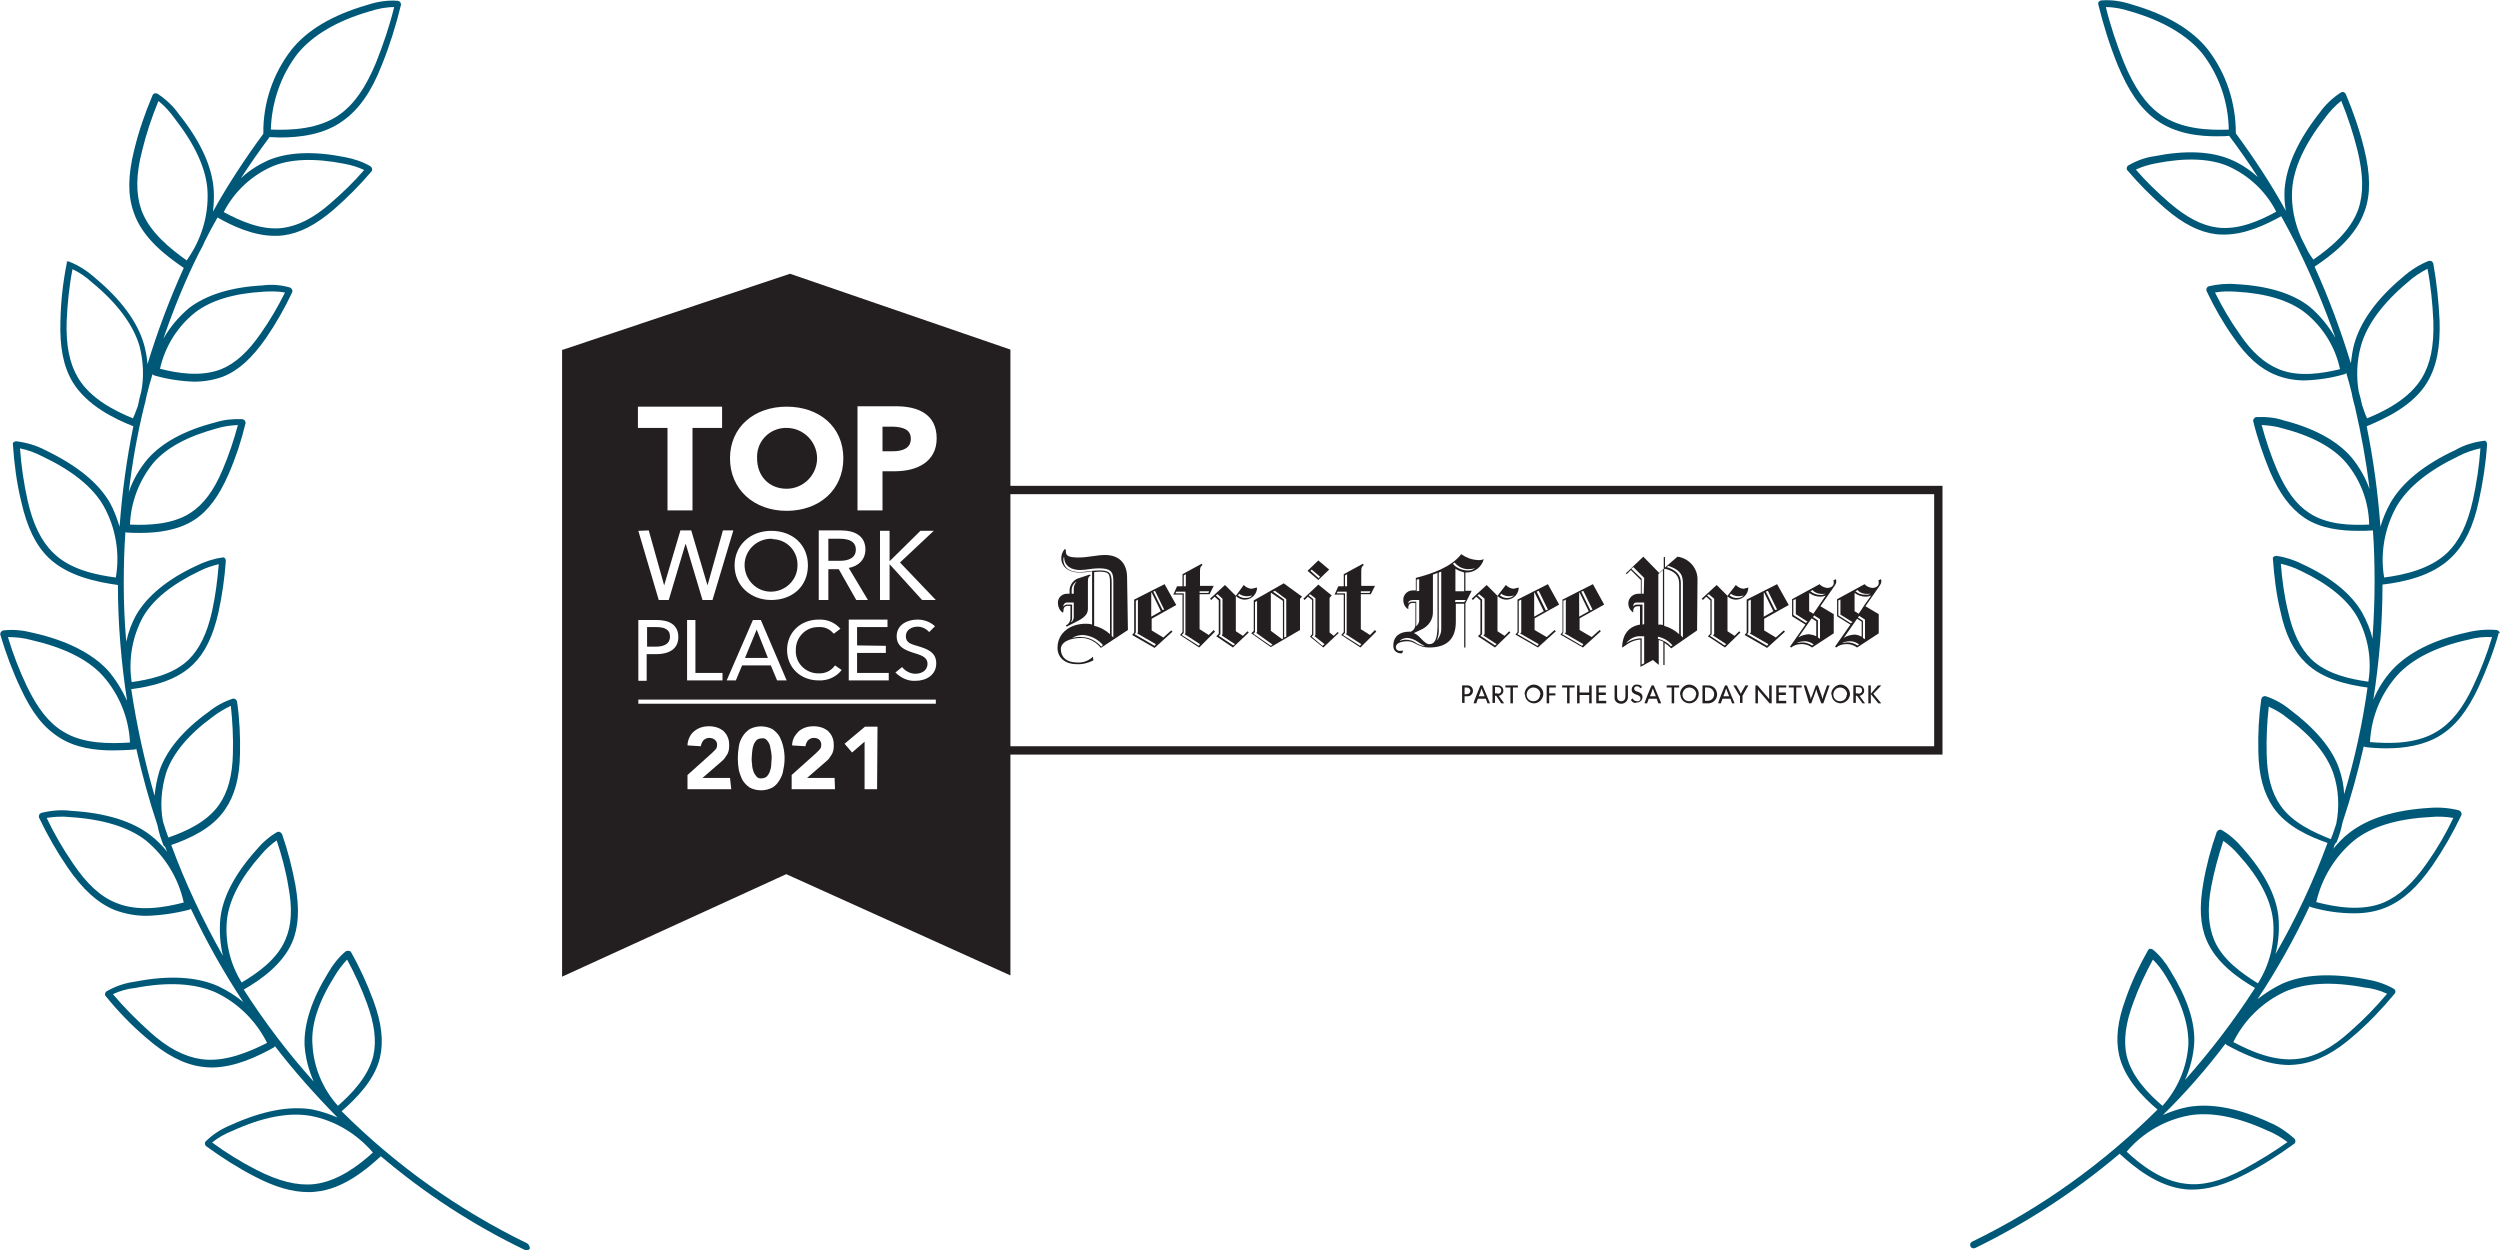 <?xml version="1.0" encoding="utf-8"?>
<!-- Generator: Adobe Illustrator 25.4.2, SVG Export Plug-In . SVG Version: 6.00 Build 0)  -->
<svg version="1.1" id="Layer_1" xmlns="http://www.w3.org/2000/svg" xmlns:xlink="http://www.w3.org/1999/xlink" x="0px" y="0px"
	 viewBox="0 0 600 300" style="enable-background:new 0 0 600 300;" xml:space="preserve">
<style type="text/css">
	.st0{fill:#005879;}
	.st1{fill:#231F20;}
</style>
<path class="st0" d="M126.5,298.4c-16.6-8.1-31.6-18.8-44.5-31.7c3.4-3,7.9-7.4,9.2-12.9c0.9-3.9,0.4-8.3-1.6-13.7
	c-1.5-4-3.2-7.8-5.3-11.5c-0.1-0.2-0.3-0.4-0.6-0.4c-0.2,0-0.5,0-0.7,0.1c-1.7,1.4-3.1,3.2-4.2,5.1c-4,6.5-5.9,12.4-5.7,17.5
	c0.2,3,1,6,2.2,8.7c-6.2-6.9-11.8-14.3-16.8-22.1c4-2.3,9.3-6,11.6-11.3c1.6-3.7,1.8-8.1,0.8-13.8c-0.8-4.2-1.8-8.2-3.2-12.2
	c-0.1-0.2-0.3-0.4-0.5-0.5c-0.2-0.1-0.5-0.1-0.7,0c-1.9,1.1-3.6,2.6-5,4.3c-5.1,5.7-8,11.2-8.6,16.3c-0.3,3.1-0.1,6.1,0.6,9.1
	c-4.8-8.5-9-17.4-12.4-26.6c4.3-1.5,9.8-3.9,12.9-8.5c2.3-3.3,3.5-7.6,3.6-13.3c0.1-4.2-0.1-8.4-0.7-12.6c0-0.2-0.2-0.4-0.4-0.6
	c-0.2-0.1-0.4-0.2-0.7-0.1c-2.1,0.7-4.1,1.8-5.8,3.2C44,175.2,40,180,38.3,184.9c-0.6,2-1,4-1.2,6.1c-2.4-8.3-4.3-16.9-5.6-25.6
	c4.5-0.6,10.7-1.9,14.8-5.9c2.9-2.8,4.8-6.8,6.1-12.4c0.9-4.1,1.5-8.3,1.8-12.5c0-0.2-0.1-0.5-0.2-0.6c-0.2-0.2-0.4-0.3-0.6-0.2
	c-2.2,0.3-4.3,1-6.3,2c-6.9,3.2-11.7,7.2-14.3,11.6c-1.2,2.1-2,4.3-2.5,6.6c-0.4-4.6-0.6-9.2-0.6-13.9c0-4.2,0.1-8.3,0.4-12.4
	c0.1,0,0.1,0,0.2,0.1c1,0.1,2.2,0.1,3.4,0.1c4.1,0,9-0.6,12.9-3.1c3.4-2.2,6-5.8,8.3-11.1c1.7-3.9,3-7.9,4-12c0.1-0.2,0-0.5-0.1-0.7
	c-0.1-0.2-0.4-0.3-0.6-0.4c-2.2-0.1-4.4,0.1-6.6,0.8c-7.4,1.9-12.8,4.9-16.2,8.8c-2,2.4-3.5,5-4.5,7.9c0.8-6.8,2-13.6,3.6-20.2
	c0.3-1,0.5-2,0.7-3c0.4-1.7,0.9-3.4,1.4-5.1c0.1,0.1,0.2,0.2,0.4,0.3c3.1,0.9,6.4,1.4,9.6,1.5c2.4,0,4.7-0.4,6.9-1.2
	c3.8-1.5,7-4.5,10.3-9.2c2.4-3.5,4.5-7.2,6.3-11c0.1-0.2,0.1-0.5,0-0.7c-0.1-0.2-0.3-0.4-0.5-0.5c-2.1-0.6-4.4-0.8-6.6-0.5
	c-7.6,0.4-13.5,2.3-17.6,5.4c-2.5,2.1-4.6,4.6-6.2,7.4c2.4-7,5.2-13.9,8.5-20.5c0.5-0.9,1-1.8,1.4-2.8c1-2,2-3.9,3.1-5.8
	c3.5,2,8.6,4.4,13.7,4.4c0.7,0,1.3,0,2-0.1c4-0.5,7.9-2.5,12.3-6.3c3.2-2.8,6.2-5.8,8.9-9c0.2-0.2,0.2-0.4,0.2-0.7
	c0-0.2-0.2-0.4-0.4-0.6c-1.9-1.1-4-1.8-6.2-2.2c-7.5-1.5-13.7-1.2-18.4,0.8c-2.4,1.1-4.6,2.5-6.5,4.3c2.2-3.4,4.5-6.7,6.9-9.9
	c0.8,0,1.6,0.1,2.5,0.1c4.8,0,10.6-0.7,15.1-4c3.8-2.7,6.8-6.9,9.3-13.3c1.9-4.7,3.4-9.5,4.6-14.4c0.1-0.2,0-0.5-0.1-0.7
	c-0.1-0.2-0.3-0.3-0.6-0.4c-2.5-0.2-5,0.2-7.4,1c-8.3,2.4-14.4,6-18.2,10.8c-4.4,5.7-6.8,12.8-6.7,20c0,0,0,0.1,0,0.1
	c-4.4,6-8.5,12.2-12.1,18.7c0.2-1.6,0.3-3.3,0.2-5c-0.3-5.6-3.1-11.8-8.3-18.3c-1.4-2-3.2-3.7-5.2-5c-0.2-0.1-0.5-0.1-0.7-0.1
	c-0.2,0.1-0.4,0.2-0.5,0.5c-1.8,4.2-3.3,8.6-4.4,13.1c-1.5,6.1-1.6,10.8-0.1,15c2.1,6.2,7.9,10.5,12,13.3
	c-3.4,7.5-6.3,15.2-8.7,23.1c-0.1-1.5-0.4-3.1-0.8-4.6c-1.5-5.4-5.5-10.9-11.9-16.2c-1.8-1.6-3.8-2.9-6.1-3.8
	c-0.2-0.1-0.5-0.1-0.7,0.1C16.2,62.8,16,63,16,63.3c-0.9,4.5-1.4,9.1-1.5,13.7c-0.2,6.3,0.7,11,3,14.8c3.4,5.5,9.9,8.7,14.5,10.5
	c-1.6,7.9-2.7,15.9-3.3,24.1c-0.6-1.9-1.3-3.9-2.3-5.7c-2.8-4.9-8.1-9.1-15.6-12.7c-2.1-1.1-4.5-1.8-6.9-2.1c-0.2,0-0.5,0.1-0.6,0.2
	c-0.2,0.2-0.3,0.4-0.2,0.6c0.3,4.6,0.9,9.2,2,13.7c1.4,6.2,3.5,10.5,6.6,13.5c4.6,4.4,11.6,5.8,16.6,6.5c0,9.4,0.8,18.7,2.2,27.8
	c-1.2-2.6-2.7-5.1-4.6-7.3c-3.8-4.1-9.9-7.2-17.9-9c-2.3-0.6-4.7-0.9-7.2-0.6c-0.2,0-0.4,0.2-0.6,0.4c-0.1,0.2-0.2,0.4-0.1,0.7
	c1.3,4.4,2.9,8.7,4.9,12.9c2.7,5.8,5.5,9.4,9.4,11.8c3.8,2.4,8.5,3,12.7,3c1.8,0,3.6-0.1,5.1-0.2c0.2,0,0.4-0.1,0.5-0.2
	c1.4,6.2,3.1,12.4,5.1,18.4c0.3,1.6,0.8,3.2,1.4,4.7c0.1,0.2,0.2,0.3,0.4,0.4c0.2,0.4,0.3,0.8,0.5,1.2c-1.1-1.4-2.4-2.7-3.8-3.8
	c-4.4-3.5-10.9-5.5-19.2-6c-2.4-0.3-4.8-0.1-7.2,0.5c-0.2,0.1-0.4,0.2-0.5,0.5c-0.1,0.2-0.1,0.5,0,0.7c2,4.2,4.3,8.2,6.9,12
	c3.6,5.2,7.1,8.4,11.2,10.1c2.4,0.9,5,1.4,7.6,1.4c3.5-0.1,7-0.6,10.4-1.5c0,0,0,0,0,0c0.1,0,0.2-0.1,0.3-0.2
	c3.7,7.8,7.9,15.3,12.6,22.4c-1.8-1.5-3.9-2.8-6-3.8c-5.1-2.3-11.9-2.7-20-1.1c-2.4,0.3-4.7,1.1-6.8,2.3c-0.2,0.1-0.3,0.3-0.4,0.6
	c0,0.2,0,0.5,0.2,0.6c2.9,3.6,6.1,6.9,9.6,9.9c4.7,4.1,9,6.4,13.3,7c0.8,0.1,1.6,0.2,2.4,0.2c5.7,0,11.2-2.7,15-4.8
	c0.1-0.1,0.2-0.2,0.3-0.3c4.6,6,9.7,11.7,15,17.1c-1.9-0.8-3.9-1.5-5.9-1.9c-5.5-1-12.2,0.3-19.7,3.7c-2.2,0.9-4.3,2.2-6,3.9
	c-0.2,0.2-0.3,0.4-0.2,0.6c0,0.2,0.1,0.5,0.3,0.6c3.7,2.7,7.6,5.2,11.7,7.3c4.8,2.5,8.9,3.7,12.8,3.7c0.6,0,1.2,0,1.8-0.1
	c6.4-0.6,11.9-5.1,15.6-8.5c10.5,8.9,22.1,16.5,34.6,22.5c0.1,0.1,0.2,0.1,0.4,0.1c0.3,0,0.6-0.2,0.8-0.5
	C127.1,299.1,126.9,298.6,126.5,298.4z M80.3,234.3c0.8-1.4,1.9-2.8,3-4c1.8,3.3,3.4,6.8,4.7,10.3c1.9,5.1,2.4,9.2,1.6,12.8
	c-1.2,5-5.3,9.2-8.5,12c-3.6-4-5.8-9.2-6.1-14.6C74.6,246,76.4,240.5,80.3,234.3z M54.5,220.5c0.6-4.8,3.4-10,8.2-15.4
	c1.1-1.3,2.3-2.4,3.7-3.4c1.2,3.6,2.2,7.3,2.8,11c1,5.3,0.8,9.4-0.7,12.8c-2,4.8-6.8,8.1-10.5,10.3
	C55.2,231.3,53.9,225.9,54.5,220.5z M34.3,148.1c2.4-4.2,7-7.9,13.5-11c1.5-0.8,3.1-1.3,4.7-1.7c-0.3,3.8-0.8,7.6-1.6,11.3
	c-1.2,5.3-3,9-5.6,11.6c-3.7,3.6-9.4,4.8-13.7,5.4C30.8,158.4,31.7,152.9,34.3,148.1z M36.8,111.1c3.2-3.7,8.3-6.4,15.3-8.3
	c1.6-0.5,3.3-0.7,5-0.8c-1,3.7-2.2,7.3-3.7,10.8c-2.1,5-4.6,8.3-7.7,10.3c-4.3,2.8-10.2,3-14.5,2.8
	C31.4,120.5,33.4,115.3,36.8,111.1z M46.7,75.1c3.8-3,9.4-4.7,16.7-5.1c1.7-0.1,3.3-0.1,5,0.2c-1.7,3.4-3.6,6.7-5.8,9.8
	c-3.1,4.5-6.1,7.2-9.5,8.6c-4.8,1.9-10.5,1-14.7-0.1C39.6,83.2,42.5,78.5,46.7,75.1z M65.2,40c4.4-1.9,10.3-2.1,17.4-0.7
	c1.7,0.3,3.3,0.8,4.8,1.5c-2.5,2.9-5.2,5.5-8.1,8c-4.1,3.6-7.8,5.4-11.4,5.9c-5.1,0.7-10.5-1.8-14.2-3.8C56.2,46,60.3,42.2,65.2,40z
	 M71.4,12.9C75,8.5,80.8,5,88.8,2.7c1.9-0.6,3.8-1,5.8-1c-1.1,4.5-2.6,8.9-4.3,13.2C87.8,21,85,25,81.5,27.5
	c-4.9,3.5-11.6,3.8-16.5,3.6C65.2,24.5,67.4,18.1,71.4,12.9z M33.9,50.3c-1.3-3.8-1.3-8.3,0.2-14.1c1-4.1,2.3-8,3.9-11.9l0.1,0
	c1.5,1.2,2.7,2.6,3.8,4.1c4.9,6.3,7.6,12.1,7.9,17.4c0.3,6-1.5,11.8-5,16.7C40.9,59.7,35.8,55.7,33.9,50.3z M15.2,175.6
	c-3.5-2.1-6.2-5.6-8.8-11c-1.8-3.8-3.3-7.7-4.5-11.7l0,0c1.9,0,3.8,0.2,5.6,0.7c7.8,1.8,13.5,4.6,17.1,8.5c4,4.5,6.3,10.1,6.6,16.1
	C26.5,178.5,20,178.6,15.2,175.6z M27.9,216.7c-3.8-1.5-7.1-4.6-10.4-9.5c-2.4-3.5-4.5-7.1-6.3-10.9c1.8-0.3,3.7-0.4,5.6-0.2
	c7.9,0.5,14.1,2.4,18.2,5.6c4.6,3.8,7.8,9,9.1,14.9C39.5,217.8,33.2,218.9,27.9,216.7z M48.3,254.2c-4-0.6-8-2.6-12.4-6.6
	c-3.1-2.8-6.1-5.8-8.8-9c1.7-0.8,3.5-1.3,5.4-1.5c7.8-1.5,14.2-1.1,19.1,1c5.4,2.5,9.8,6.8,12.5,12.2C59.9,252.4,54,255,48.3,254.2z
	 M39.9,185.4c1.6-4.6,5.3-9.1,11.2-13.4c1.3-1,2.8-1.9,4.3-2.6c0.4,3.8,0.6,7.5,0.5,11.3c-0.1,5.4-1.2,9.4-3.3,12.4
	c-2.9,4.2-8.1,6.5-12.2,7.9c-0.5-1.3-0.9-2.6-1.3-3.9C38.4,193.4,38.7,189.3,39.9,185.4z M31.9,100.4c-4.4-1.8-10.1-4.7-13.1-9.6
	c-2.1-3.5-3-7.8-2.8-13.8c0.2-4.2,0.6-8.3,1.4-12.4c1.7,0.8,3.3,1.9,4.7,3.2C28.2,72.8,32,78,33.5,83.1c0.9,3.6,1.1,7.3,0.4,10.9
	c-0.3,1.1-0.6,2.3-0.8,3.4C32.7,98.4,32.4,99.4,31.9,100.4z M12.8,132.7c-2.9-2.8-4.9-6.9-6.2-12.7c-0.9-4.1-1.5-8.2-1.8-12.4
	c1.8,0.4,3.6,1,5.3,1.9c7.2,3.4,12.2,7.4,14.8,12c2.9,5.2,3.9,11.3,2.9,17.1C23.1,138,16.8,136.7,12.8,132.7z M75.3,284.2
	c-4,0.4-8.4-0.7-13.7-3.4c-3.7-1.9-7.3-4.1-10.7-6.6c1.5-1.2,3.1-2.1,4.9-2.8c7.2-3.3,13.5-4.5,18.7-3.6c5.9,1.1,11.1,4.3,15,8.8
	C86.1,279.7,81,283.6,75.3,284.2z"/>
<path class="st0" d="M599.8,151.6c-0.1-0.2-0.3-0.3-0.6-0.4c-2.4-0.2-4.8,0-7.2,0.6c-8.1,1.8-14.1,4.9-17.9,9
	c-1.9,2.1-3.4,4.5-4.5,7.1c1.4-9,2.2-18.2,2.2-27.6c5-0.6,11.9-2,16.5-6.5c3.2-3.1,5.3-7.4,6.6-13.5c1-4.5,1.7-9.1,2-13.7
	c0-0.2-0.1-0.5-0.2-0.6c-0.2-0.2-0.4-0.3-0.6-0.2c-2.4,0.3-4.7,1-6.8,2.2c-7.5,3.5-12.8,7.8-15.6,12.7c-1,1.8-1.8,3.7-2.4,5.7
	c-0.6-8.2-1.7-16.2-3.3-24.1c4.6-1.9,11.2-5,14.5-10.5c2.3-3.8,3.2-8.5,3-14.8c-0.2-4.6-0.7-9.2-1.5-13.7c0-0.2-0.2-0.4-0.4-0.6
	c-0.2-0.1-0.5-0.1-0.7-0.1c-2.2,0.9-4.3,2.2-6.1,3.8c-6.4,5.3-10.3,10.8-11.8,16.2c-0.4,1.5-0.6,3-0.8,4.6
	c-2.4-7.9-5.3-15.7-8.7-23.2c4.2-2.8,9.9-7.2,12-13.3c1.5-4.1,1.4-8.9-0.1-15c-1.1-4.5-2.6-8.8-4.4-13.1c-0.1-0.2-0.3-0.4-0.5-0.5
	c-0.2-0.1-0.5,0-0.7,0.1c-2,1.3-3.8,3-5.2,5c-5.1,6.5-7.9,12.7-8.3,18.3c-0.1,1.7,0,3.4,0.3,5.1C545.1,44.2,541,38,536.6,32
	c0,0,0-0.1,0-0.1c0-7.2-2.3-14.3-6.7-20c-3.8-4.8-9.9-8.4-18.2-10.8c-2.4-0.8-4.9-1.2-7.4-1c-0.2,0-0.4,0.2-0.6,0.3
	c-0.1,0.2-0.2,0.4-0.1,0.7c1.2,4.9,2.7,9.7,4.6,14.4c2.6,6.3,5.5,10.6,9.3,13.3c4.6,3.3,10.3,4,15.1,3.9c0.9,0,1.7,0,2.4-0.1
	c2.4,3.2,4.7,6.5,6.9,9.9c-1.9-1.7-4.1-3.2-6.5-4.2c-4.7-2-10.9-2.3-18.4-0.8c-2.2,0.3-4.3,1.1-6.2,2.2c-0.2,0.1-0.3,0.3-0.4,0.6
	c0,0.2,0,0.5,0.2,0.6c2.7,3.2,5.7,6.2,8.9,9c4.4,3.8,8.3,5.8,12.3,6.3c0.7,0.1,1.3,0.1,2,0.1c5.2,0,10.2-2.5,13.7-4.4
	c1.2,2.2,2.4,4.4,3.5,6.6c0.3,0.6,0.5,1.1,0.8,1.7c3.3,6.8,6.2,13.8,8.7,20.9c-1.6-2.8-3.7-5.4-6.2-7.5c-4.1-3.2-10-5-17.6-5.4
	c-2.2-0.2-4.4,0-6.6,0.5c-0.2,0.1-0.4,0.2-0.5,0.5c-0.1,0.2-0.1,0.5,0,0.7c1.8,3.8,3.9,7.5,6.3,10.9c3.3,4.8,6.5,7.7,10.3,9.2
	c2.2,0.9,4.6,1.3,6.9,1.3c3.3-0.1,6.5-0.6,9.6-1.5c0.2,0,0.3-0.2,0.4-0.3c0.5,1.6,0.9,3.2,1.3,4.8c0.2,1.2,0.5,2.3,0.8,3.4
	c1.5,6.5,2.7,13,3.5,19.7c-1-2.8-2.5-5.4-4.4-7.7c-3.4-3.9-8.8-6.9-16.2-8.8c-2.1-0.7-4.3-0.9-6.6-0.8c-0.2,0-0.4,0.2-0.6,0.4
	c-0.1,0.2-0.2,0.4-0.1,0.7c1,4.1,2.4,8.1,4,12c2.3,5.3,4.9,8.8,8.3,11.1c3.9,2.6,8.8,3.1,12.9,3.1c1.2,0,2.4,0,3.4-0.1
	c0.1,0,0.1,0,0.1,0c0.3,4.1,0.4,8.3,0.4,12.4c0,4.6-0.2,9.1-0.5,13.6c-0.5-2.2-1.4-4.3-2.5-6.3c-2.6-4.5-7.4-8.4-14.3-11.6
	c-2-1-4.1-1.7-6.3-2c-0.2,0-0.5,0.1-0.6,0.2c-0.2,0.2-0.3,0.4-0.2,0.6c0.3,4.2,0.8,8.4,1.8,12.5c1.2,5.7,3.2,9.6,6.1,12.4
	c4.1,4,10.3,5.3,14.8,5.9c-1.2,8.7-3.1,17.3-5.6,25.6c-0.1-2-0.5-4.1-1.2-6.1c-1.7-4.9-5.7-9.6-11.8-14.2c-1.7-1.4-3.7-2.5-5.8-3.2
	c-0.2-0.1-0.5,0-0.7,0.1c-0.2,0.1-0.3,0.3-0.4,0.6c-0.6,4.2-0.8,8.4-0.7,12.6c0.1,5.8,1.3,10,3.6,13.4c3.2,4.6,8.7,7,13,8.5
	c-3.4,9.3-7.6,18.2-12.5,26.7c0.8-3,1-6.1,0.7-9.2c-0.6-5.1-3.5-10.6-8.6-16.3c-1.4-1.7-3.1-3.2-5-4.3c-0.2-0.1-0.5-0.1-0.7,0
	c-0.2,0.1-0.4,0.3-0.5,0.5c-1.4,4-2.5,8.1-3.2,12.2c-1,5.7-0.8,10.1,0.8,13.8c2.3,5.4,7.6,9.1,11.6,11.4c-5,7.8-10.7,15.2-16.8,22.1
	c1.2-2.7,2-5.7,2.2-8.7c0.3-5.2-1.7-11-5.7-17.5c-1.1-1.9-2.5-3.7-4.2-5.1c-0.2-0.1-0.4-0.2-0.7-0.2c-0.2,0-0.4,0.2-0.5,0.4
	c-2.1,3.7-3.9,7.5-5.3,11.5c-2,5.4-2.5,9.8-1.6,13.7c1.3,5.6,5.7,10,9.2,13c-12.9,12.8-27.8,23.6-44.5,31.7
	c-0.4,0.2-0.6,0.7-0.4,1.1c0.1,0.3,0.4,0.5,0.8,0.5c0.1,0,0.2,0,0.4-0.1c12.5-6.1,24.1-13.7,34.6-22.6c3.7,3.4,9.2,7.8,15.6,8.5
	c0.6,0.1,1.2,0.1,1.8,0.1c3.9,0,8-1.2,12.8-3.7c4.1-2.1,8-4.6,11.7-7.3c0.2-0.1,0.3-0.4,0.3-0.6c0-0.2-0.1-0.5-0.2-0.6
	c-1.8-1.6-3.8-3-6-3.9c-7.5-3.5-14.2-4.7-19.7-3.7c-2.1,0.4-4,1.1-5.9,1.9c5.4-5.3,10.4-11,15-17.1c0.1,0.1,0.2,0.2,0.3,0.3
	c3.9,2.1,9.4,4.8,15,4.8c0.8,0,1.6-0.1,2.4-0.2c4.3-0.6,8.6-2.8,13.3-7c3.5-3,6.7-6.4,9.6-9.9c0.2-0.2,0.2-0.4,0.2-0.6
	c0-0.2-0.2-0.5-0.4-0.6c-2.1-1.2-4.4-1.9-6.8-2.3c-8.1-1.5-14.8-1.2-20,1.1c-2.1,1-4.1,2.3-5.9,3.7c4.7-7.1,8.9-14.6,12.5-22.3
	c0.1,0.1,0.2,0.1,0.3,0.2c3.4,1,6.9,1.5,10.4,1.5c2.6,0,5.2-0.4,7.6-1.4c4.1-1.7,7.6-4.9,11.2-10.1c2.6-3.8,4.9-7.8,6.9-12
	c0.1-0.2,0.1-0.5,0-0.7c-0.1-0.2-0.3-0.4-0.5-0.5c-2.3-0.6-4.8-0.8-7.2-0.6c-8.3,0.5-14.7,2.5-19.2,6c-1.4,1.1-2.7,2.4-3.8,3.8
	c0.1-0.4,0.3-0.8,0.4-1.2c0.2-0.1,0.3-0.2,0.4-0.4c0.6-1.5,1.1-3.1,1.4-4.7c2-6,3.7-12.1,5.1-18.3c0.1,0.1,0.3,0.2,0.4,0.2
	c1.5,0.2,3.3,0.3,5.1,0.3c4.2,0,8.9-0.7,12.7-3s6.7-6,9.4-11.8c1.9-4.2,3.6-8.5,4.8-12.9C600,152.1,600,151.8,599.8,151.6z
	 M532.1,54.6c-3.7-0.5-7.3-2.4-11.4-5.9c-2.9-2.5-5.6-5.1-8.1-8c1.5-0.7,3.2-1.2,4.8-1.5c7.1-1.4,13-1.2,17.4,0.7h0
	c4.9,2.2,9,6,11.5,10.9C542.5,52.9,537.2,55.3,532.1,54.6z M518.5,27.5c-3.5-2.5-6.3-6.5-8.8-12.6c-1.7-4.3-3.2-8.7-4.3-13.2
	c2,0,3.9,0.4,5.8,1c8,2.3,13.8,5.8,17.4,10.2c4,5.2,6.2,11.6,6.3,18.2C530.1,31.3,523.4,31,518.5,27.5z M546.9,88.6
	c-3.4-1.4-6.5-4.1-9.5-8.6c-2.2-3.1-4.1-6.4-5.8-9.8c1.7-0.3,3.3-0.3,5-0.2c7.3,0.4,12.9,2.1,16.7,5.1h0c4.2,3.4,7.2,8.2,8.3,13.5
	C557.5,89.6,551.7,90.6,546.9,88.6z M554.2,123.1c-3.1-2-5.5-5.3-7.7-10.3c-1.5-3.5-2.7-7.1-3.7-10.8c1.7,0.1,3.4,0.3,5,0.8
	c7,1.8,12.2,4.6,15.3,8.3c3.5,4.2,5.4,9.4,5.5,14.8C564.4,126.1,558.5,126,554.2,123.1z M549.1,146.6L549.1,146.6
	c-0.9-3.7-1.4-7.5-1.7-11.3c1.7,0.4,3.2,0.9,4.8,1.7c6.5,3.1,11.1,6.8,13.5,11c2.6,4.7,3.6,10.2,2.7,15.6c-4.3-0.6-10-1.8-13.7-5.4
	C552.1,155.6,550.3,152,549.1,146.6z M531.4,225.6c-1.4-3.4-1.7-7.5-0.7-12.8l0,0c0.7-3.7,1.7-7.4,2.9-11c1.4,1,2.6,2.1,3.7,3.4
	c4.9,5.4,7.6,10.6,8.2,15.4c0.6,5.4-0.7,10.8-3.6,15.4C538.2,233.7,533.4,230.4,531.4,225.6z M510.4,253.4
	c-0.8-3.6-0.3-7.7,1.6-12.8c1.3-3.6,2.9-7,4.7-10.3c1.2,1.2,2.2,2.5,3.1,4c3.8,6.2,5.6,11.8,5.4,16.6c-0.4,5.4-2.6,10.5-6.2,14.5
	C515.7,262.6,511.6,258.4,510.4,253.4z M548.4,238c4.8-2.1,11.2-2.5,19.1-1l0,0c1.9,0.2,3.7,0.7,5.4,1.5c-2.7,3.2-5.6,6.2-8.8,9
	c-4.4,4-8.4,6.1-12.4,6.6c-5.7,0.8-11.5-1.8-15.7-4C538.6,244.8,543,240.5,548.4,238z M565,201.7c4.1-3.3,10.3-5.2,18.2-5.6v0
	c1.9-0.2,3.8-0.1,5.6,0.2c-1.8,3.8-3.9,7.4-6.3,10.8c-3.4,4.9-6.7,7.9-10.4,9.5c-5.3,2.2-11.6,1.1-16.2-0.1
	C557.2,210.8,560.4,205.5,565,201.7z M575.2,121.5c2.7-4.6,7.7-8.6,14.8-12c1.7-0.9,3.5-1.5,5.3-1.9c-0.3,4.2-0.9,8.3-1.8,12.4
	c-1.3,5.8-3.2,9.8-6.2,12.7c-4.1,3.9-10.4,5.3-15.1,5.9C571.2,132.8,572.3,126.7,575.2,121.5z M566.6,83.1
	c1.4-5.1,5.2-10.3,11.3-15.4h0c1.4-1.3,3-2.3,4.7-3.2c0.8,4.1,1.2,8.3,1.4,12.5c0.2,6-0.7,10.4-2.8,13.8c-3,4.9-8.7,7.8-13.1,9.6
	c-0.5-1-0.8-2.1-1.2-3.2c-0.2-1.1-0.5-2.1-0.8-3.2C565.5,90.5,565.6,86.7,566.6,83.1z M550.1,45.7c0.3-5.3,3-11.1,7.9-17.4
	c1.1-1.5,2.4-2.9,3.9-4.1c1.6,3.9,2.9,7.9,3.9,11.9c1.4,5.8,1.5,10.3,0.2,14.1c-1.9,5.4-6.9,9.4-10.8,12.1c-0.5-0.7-1-1.4-1.4-2.2
	c-0.5-1-1-2-1.5-3C550.7,53.5,549.9,49.6,550.1,45.7z M547.3,193.3c-2.1-3-3.2-7-3.3-12.4c-0.1-3.8,0.1-7.6,0.5-11.3
	c1.5,0.7,3,1.5,4.3,2.6c5.9,4.3,9.6,8.8,11.2,13.4c1.3,3.9,1.5,8.1,0.7,12.1c-0.4,1.2-0.8,2.5-1.3,3.7
	C555.4,199.8,550.2,197.5,547.3,193.3z M525.4,267.7c5.2-0.9,11.5,0.3,18.7,3.6c1.8,0.7,3.4,1.7,4.9,2.8c-3.4,2.4-7,4.6-10.7,6.6
	c-5.3,2.8-9.7,3.9-13.7,3.4c-5.7-0.6-10.8-4.5-14.2-7.7C514.2,271.9,519.5,268.8,525.4,267.7z M593.6,164.6c-2.5,5.4-5.3,8.9-8.8,11
	c-4.9,3-11.3,2.9-16,2.5c0.3-6,2.6-11.6,6.6-16.1c3.6-3.9,9.3-6.8,17.1-8.5c1.8-0.5,3.7-0.7,5.6-0.6
	C596.9,156.9,595.4,160.8,593.6,164.6z"/>
<path class="st1" d="M466.2,181.1H232.1v-64.5h234.1V181.1z M234.1,179.1h230.1v-60.5H234.1V179.1z"/>
<path class="st1" d="M352.1,166.6c0.4,0,0.8-0.4,0.8-0.8c0-0.4-0.4-0.8-0.8-0.8c0,0,0,0,0,0h-0.6v1.6H352.1 M350.9,164.5h1.2
	c0.7-0.1,1.4,0.5,1.4,1.2c0.1,0.7-0.5,1.4-1.2,1.4c-0.1,0-0.2,0-0.2,0h-0.6v1.6h-0.6V164.5z"/>
<path class="st1" d="M356.3,167.1l-0.4-1c-0.1-0.2-0.3-0.8-0.3-0.9l0,0c0,0-0.3,0.7-0.3,0.9l-0.4,1H356.3 M355.3,164.5h0.5l1.8,4.3
	h-0.6l-0.4-1.1h-1.9l-0.4,1.1h-0.6C353.5,168.8,355.1,165,355.3,164.5"/>
<path class="st1" d="M359.4,166.5c0.6,0,0.9-0.3,0.9-0.8s-0.3-0.8-0.9-0.8h-0.6v1.5H359.4 M358.2,164.5h1.2c0.7-0.1,1.3,0.4,1.4,1.1
	c0,0.1,0,0.1,0,0.2c0,0.6-0.5,1.1-1.1,1.2l1.3,1.8h-0.7l-1.2-1.8h-0.3v1.7h-0.6V164.5z"/>
<polyline class="st1" points="362.5,165 361.3,165 361.3,164.5 364.3,164.5 364.3,165 363.1,165 363.1,168.8 362.5,168.8 362.5,165 
	"/>
<path class="st1" d="M369.7,166.6c0-0.9-0.8-1.6-1.7-1.6c-0.9,0-1.6,0.8-1.6,1.7c0,0.9,0.7,1.6,1.6,1.6c0.9,0,1.6-0.7,1.6-1.5
	C369.7,166.7,369.7,166.7,369.7,166.6 M365.9,166.6c0-1.2,1-2.3,2.2-2.3c1.2,0,2.3,1,2.3,2.2s-1,2.3-2.2,2.3c0,0,0,0,0,0
	c-1.2,0-2.2-0.9-2.2-2.1C365.9,166.7,365.9,166.7,365.9,166.6"/>
<polyline class="st1" points="371.2,164.5 373.4,164.5 373.4,165 371.8,165 371.8,166.4 373.3,166.4 373.3,166.9 371.8,166.9 
	371.8,168.8 371.2,168.8 371.2,164.5 "/>
<polyline class="st1" points="376.1,165 374.9,165 374.9,164.5 377.9,164.5 377.9,165 376.7,165 376.7,168.8 376.1,168.8 376.1,165 
	"/>
<polyline class="st1" points="378.5,164.5 379.1,164.5 379.1,166.2 381.4,166.2 381.4,164.5 382,164.5 382,168.8 381.4,168.8 
	381.4,166.8 379.1,166.8 379.1,168.8 378.5,168.8 378.5,164.5 "/>
<polyline class="st1" points="383.1,164.5 385.4,164.5 385.4,165 383.7,165 383.7,166.2 385.4,166.2 385.4,166.8 383.7,166.8 
	383.7,168.2 385.5,168.2 385.5,168.8 383.1,168.8 383.1,164.5 "/>
<path class="st1" d="M387.5,167.3v-2.8h0.6v2.6c0,0.7,0.3,1.2,1,1.2s1-0.5,1-1.2v-2.6h0.6v2.8c0,0.9-0.7,1.6-1.6,1.6
	C388.1,168.9,387.4,168.2,387.5,167.3"/>
<path class="st1" d="M391.4,168l0.4-0.4c0.2,0.4,0.6,0.7,1.1,0.7c0.4,0.1,0.8-0.2,0.8-0.6c0,0,0-0.1,0-0.1c0-0.5-0.4-0.7-1-0.9
	s-1.1-0.5-1.1-1.2c0-0.6,0.5-1.2,1.1-1.2c0.1,0,0.1,0,0.2,0c0.5,0,1,0.2,1.2,0.6l-0.4,0.3c-0.2-0.3-0.5-0.5-0.8-0.5
	c-0.4,0-0.7,0.2-0.7,0.6s0.4,0.6,0.8,0.7c0.6,0.2,1.2,0.5,1.2,1.3c0,0.7-0.6,1.3-1.3,1.3c0,0-0.1,0-0.1,0
	C392.3,168.9,391.7,168.5,391.4,168"/>
<path class="st1" d="M397.4,167.1l-0.4-1c-0.1-0.2-0.3-0.8-0.3-0.9l0,0c0,0-0.3,0.7-0.3,0.9l-0.4,1H397.4 M396.4,164.5h0.5l1.8,4.3
	H398l-0.4-1.1h-1.9l-0.4,1.1h-0.6C394.6,168.8,396.1,165,396.4,164.5"/>
<polyline class="st1" points="401.2,165 400,165 400,164.5 403,164.5 403,165 401.8,165 401.8,168.8 401.2,168.8 401.2,165 "/>
<path class="st1" d="M407.1,166.6c0-0.9-0.8-1.6-1.7-1.6c-0.9,0-1.6,0.8-1.6,1.7c0,0.9,0.7,1.6,1.6,1.6c0.9,0,1.6-0.7,1.6-1.5
	C407.1,166.7,407.1,166.7,407.1,166.6 M403.2,166.6c0-1.2,1-2.3,2.2-2.3c1.2,0,2.3,1,2.3,2.2s-1,2.3-2.2,2.3c0,0,0,0,0,0
	c-1.2,0-2.2-0.9-2.2-2.1C403.2,166.7,403.2,166.7,403.2,166.6"/>
<path class="st1" d="M409.2,168.2h0.6c0.9,0,1.6-0.7,1.6-1.6c0-0.9-0.7-1.6-1.6-1.6l0,0h-0.6V168.2 M408.6,164.5h1.2
	c1.2-0.1,2.2,0.8,2.3,2c0.1,1.2-0.8,2.2-2,2.3c-0.1,0-0.2,0-0.3,0h-1.2V164.5z"/>
<path class="st1" d="M415,167.1l-0.4-1c-0.1-0.2-0.3-0.8-0.3-0.9l0,0c0,0-0.3,0.7-0.3,0.9l-0.4,1H415 M414,164.5h0.5l1.8,4.3h-0.6
	l-0.4-1.1h-1.9l-0.4,1.1h-0.6C412.2,168.8,413.8,165,414,164.5"/>
<path class="st1" d="M417.5,167l-1.5-2.5h0.7l0.8,1.4c0.1,0.2,0.2,0.4,0.3,0.6l0,0c0.1-0.2,0.2-0.4,0.3-0.6l0.8-1.4h0.7l-1.4,2.5
	v1.7h-0.6V167"/>
<path class="st1" d="M421.3,164.5h0.5l2.4,2.8c0.1,0.2,0.3,0.3,0.4,0.5l0,0c0-0.1,0-0.6,0-0.7v-2.6h0.6v4.3h-0.5l-2.4-2.8
	c-0.1-0.1-0.4-0.5-0.4-0.5l0,0c0,0.1,0,0.6,0,0.7v2.6h-0.6L421.3,164.5"/>
<polyline class="st1" points="426.3,164.5 428.7,164.5 428.7,165 426.9,165 426.9,166.2 428.6,166.2 428.6,166.8 426.9,166.8 
	426.9,168.2 428.7,168.2 428.7,168.8 426.3,168.8 426.3,164.5 "/>
<polyline class="st1" points="430.5,165 429.3,165 429.3,164.5 432.4,164.5 432.4,165 431.1,165 431.1,168.8 430.5,168.8 430.5,165 
	"/>
<path class="st1" d="M432.9,164.5h0.6l0.9,2.5c0,0.1,0.2,0.7,0.2,0.8l0,0c0-0.1,0.2-0.7,0.3-0.8l0.9-2.5h0.5l0.9,2.5
	c0,0.1,0.2,0.7,0.2,0.8l0,0c0-0.1,0.2-0.7,0.2-0.8l0.9-2.5h0.6l-1.5,4.3h-0.5l-1-2.7c0-0.1-0.2-0.6-0.2-0.7l0,0
	c0,0.1-0.2,0.6-0.2,0.7l-1,2.7h-0.5L432.9,164.5"/>
<path class="st1" d="M443.3,166.6c0-0.9-0.8-1.6-1.7-1.6c-0.9,0-1.6,0.8-1.6,1.7c0,0.9,0.7,1.6,1.6,1.6c0.9,0,1.6-0.7,1.6-1.5
	C443.3,166.7,443.3,166.7,443.3,166.6 M439.5,166.6c0-1.2,1-2.2,2.2-2.3c1.2,0,2.2,1,2.3,2.2c0,1.2-1,2.2-2.2,2.3c0,0,0,0,0,0
	c-1.2,0-2.2-0.9-2.2-2.1C439.5,166.7,439.5,166.7,439.5,166.6"/>
<path class="st1" d="M446,166.5c0.5,0,0.9-0.3,0.9-0.8s-0.3-0.8-0.9-0.8h-0.6v1.5H446 M444.8,164.5h1.2c0.7-0.1,1.3,0.4,1.4,1.1
	c0,0.1,0,0.1,0,0.2c0,0.6-0.5,1.1-1.1,1.2l1.3,1.8H447l-1.3-1.8h-0.3v1.7h-0.6L444.8,164.5z"/>
<polyline class="st1" points="448.4,164.5 449,164.5 449,166.5 450.7,164.5 451.5,164.5 449.6,166.5 451.5,168.8 450.8,168.8 
	449,166.6 449,168.8 448.4,168.8 448.4,164.5 "/>
<path class="st1" d="M326.7,154.6l-3.7-2.4l0.2-0.2v-10H321l-0.2,0.4h2v9.5l-0.5,0.5l4.1,2.6L326.7,154.6 M323.3,140.7v-2.9
	l-0.5,0.3v2.6H323.3z M328.9,141.9h-2.3v0.4h2.1L328.9,141.9z M330.3,151.6l-3.8,3.8l-4.6-3l0.6-0.7v-9h-2.2l0.9-2h1.3v-2.9l4.6-2.5
	l0.2,0.3c-0.5,0.4-0.6,0.6-0.6,1.6v3.4h3.3l-1,2h-2.4v8.4l2.2,1.4l1.2-1.2L330.3,151.6z"/>
<path class="st1" d="M380,154.6l-4.5-2.6l0.3-0.2v-7.9l-0.6,0.3v7.6l-0.3,0.4l4.8,2.8L380,154.6 M382.2,146.3l-2.2-4.5l-0.5,0.2
	l2.2,4.5L382.2,146.3z M381.3,146.7l-2.2-4.5H379v5.8L381.3,146.7z M385,145.1l-5.9,3.3v2.8l2.9,1.7l1.9-1.7l0.3,0.3l-4.3,3.9
	l-5.4-3.1l0.5-0.6v-7.8l7.3-3.7L385,145.1z"/>
<path class="st1" d="M369.3,154.6l-4.5-2.6l0.3-0.2v-7.9l-0.6,0.3v7.6l-0.3,0.4l4.8,2.8L369.3,154.6 M371.5,146.3l-2.2-4.5l-0.5,0.2
	l2.2,4.5L371.5,146.3z M370.5,146.7l-2.2-4.5h-0.1v5.8L370.5,146.7z M374.2,145.1l-5.9,3.3v2.8l2.9,1.7l1.9-1.7l0.3,0.3l-4.3,3.9
	l-5.4-3.1l0.5-0.6v-7.8l7.3-3.7L374.2,145.1z"/>
<path class="st1" d="M359.2,154.6l-3.2-2.1l0.3-0.3v-8.5l-1.3-1.1l-0.4,0.3l1.1,1v8.3l-0.4,0.4l3.5,2.3L359.2,154.6 M363.4,142.9
	L363.4,142.9c-0.4,0.1-0.8,0.2-1.2,0.2c-0.7,0-1.4-0.2-1.9-0.6l-0.3,0.4c0.6,0.5,1.3,0.7,2.1,0.6C362.5,143.5,363,143.2,363.4,142.9
	L363.4,142.9z M364.5,141c0,1.5-1.2,2.8-2.7,2.9c-0.8,0.1-1.7-0.2-2.3-0.8h-0.1v8.4l1.7,1.1l1.1-1.1l0.3,0.3l-3.7,3.6l-4.1-2.7
	l0.6-0.6v-8l-1-0.9l-0.8,0.8l-0.3-0.3l3.6-3.3l2.6,2.6l2-2.6c0.5,0.5,1.2,0.9,1.9,0.9C363.7,141.2,364.1,141.1,364.5,141L364.5,141z
	"/>
<path class="st1" d="M342,155.1L342,155.1c-0.6-0.3-1.2-0.7-1.8-1.1c-0.7-0.5-1.5-0.8-2.4-0.9c-0.6,0-1.3,0.2-1.8,0.6v0.1
	c1.3-0.5,2.8-0.3,4,0.6C340.7,154.8,341.3,155,342,155.1 M340.6,149v-5h-1.5c-0.7,0-1.1,0.3-1.2,0.9h0c0.2-0.3,0.6-0.5,1-0.5h1v5.2
	c0,0.2,0,0.5-0.1,0.7h0C340.3,150,340.5,149.5,340.6,149z M340.6,141.8V139l-0.6,0.1v2.8L340.6,141.8z M345.9,151v-13.8l-0.6,0.2
	v13.3c0.1,1.1-0.1,2.1-0.5,3.1h0C345.5,152.9,345.9,152,345.9,151L345.9,151z M351.8,144h-2.5l-0.1,0.5h2.2L351.8,144z M354,136.4
	L354,136.4c-0.5,0.1-1.1,0.2-1.6,0.2c-1.3,0-2.5-0.6-3.3-1.6l-0.4,0.3c0.8,1,2,1.5,3.3,1.6C352.7,137,353.4,136.8,354,136.4
	L354,136.4z M345,150.1v-12.6l-1.1,0.4v8.8c0.1,1.9-1,3.6-2.8,4.4l-1.7,0.8v0.1c1.2,0.3,2.4,2.6,3.6,2.6S345,153.7,345,150.1z
	 M351.4,141.9v-4.5c-0.7-0.2-1.5-0.5-2.1-0.9v5.4L351.4,141.9z M356.1,134.2c-0.5,1.9-2.2,3.2-4.1,3.2h-0.3v4.4h1.5l-1.5,3v10.6
	h-0.3v-10.5h-2v4.3c0,3.7-1.7,6.2-6.4,6.2c-2.7,0-3.5-1.5-5.1-1.5c-2.1,0-2.9,0.7-2.9,1.4c0,0.6,0.5,1,1.1,0.9c0,0,0,0,0,0
	c0.2,0,0.5,0,0.7-0.1l-0.3,0.7h-0.3c-1,0-1.8-0.7-1.8-1.7c0-0.1,0-0.1,0-0.2c0-2.2,1.6-3.3,3.8-3.3h0.4c0.7-0.3,1.1-1,1.1-1.7v-5.2
	H339c-0.6,0-1.1,0.4-1,1.5h0c-0.8-0.4-1.2-1.3-1.2-2.1c-0.1-1.2,0.8-2.3,2.1-2.4c0.1,0,0.2,0,0.3,0h0.6v-3c3.8-1,8.4-2.5,10.9-5.7
	c1.1,0.8,2.4,1.3,3.8,1.4C355,134.5,355.6,134.4,356.1,134.2L356.1,134.2z"/>
<path class="st1" d="M446.2,154.7c-0.6-0.5-1.4-0.8-2.1-0.8c-0.6,0-1.2,0.1-1.8,0.3v0.1c0.3,0,0.5-0.1,0.8-0.1
	c1-0.1,1.9,0.2,2.7,0.7L446.2,154.7 M447.6,153.4v-4.7l-1.4-0.9l-0.3,0.4l1.2,0.8v4.1L447.6,153.4z M444.6,149.3l-2.9-1.8v-3.6
	l-0.5,0.2v3.6l3,1.9L444.6,149.3z M448.9,142.5L448.9,142.5c-0.8,0.1-2.3,0.1-3.1-0.9l-0.5,0.3c0.7,0.6,1.5,0.9,2.4,0.8
	C448.1,142.8,448.6,142.7,448.9,142.5L448.9,142.5z M446.8,152.8v-3.6l-1.1-0.7c-1.1,1.6-3.2,4.6-3.2,4.6c0.7-0.5,1.6-0.7,2.5-0.8
	C445.6,152.3,446.2,152.5,446.8,152.8L446.8,152.8z M449.1,142.9L449.1,142.9c-0.4,0.2-0.9,0.3-1.3,0.3c-1,0-1.9-0.3-2.7-0.9v4.4
	l1,0.6C446.9,146,448.2,144.1,449.1,142.9L449.1,142.9z M451.5,139.6c0,0.4-0.2,0.7-0.4,1l-3.4,4.9l3.2,1.9v4.6l-5.2,3.4
	c-0.8-0.6-1.8-0.9-2.8-0.8c-0.8,0-1.6,0.3-2.2,0.8l-0.3-0.2l3.7-5.3l-3.2-2v-4.1l6.6-3.6c0.4,0.5,1.1,0.8,1.8,0.9
	c1,0,1.6-0.5,1.6-1.2c0-0.2,0-0.4-0.1-0.6l0.6-0.3C451.5,139.2,451.6,139.4,451.5,139.6L451.5,139.6z"/>
<path class="st1" d="M435.3,154.7c-0.6-0.5-1.4-0.8-2.1-0.8c-0.6,0-1.2,0.1-1.8,0.3v0.1c0.2,0,0.5-0.1,0.8-0.1
	c1-0.1,1.9,0.2,2.7,0.7L435.3,154.7 M436.8,153.3v-4.7l-1.4-0.9l-0.3,0.4l1.2,0.8v4.1L436.8,153.3z M433.8,149.2l-2.8-1.8v-3.6
	l-0.6,0.2v3.6l3,1.9L433.8,149.2z M438.1,142.5L438.1,142.5c-0.8,0.1-2.3,0.1-3.1-0.9l-0.5,0.3c0.7,0.6,1.6,0.9,2.5,0.9
	C437.4,142.8,437.7,142.7,438.1,142.5L438.1,142.5z M435.9,152.7v-3.6l-1.1-0.7c-1.1,1.6-3.2,4.6-3.2,4.6c0.7-0.5,1.6-0.7,2.5-0.8
	C434.7,152.3,435.3,152.4,435.9,152.7L435.9,152.7z M438.2,142.9L438.2,142.9c-0.4,0.2-0.9,0.3-1.3,0.3c-1,0-1.9-0.3-2.7-0.9v4.4
	l1,0.6C436.1,146,437.4,144.1,438.2,142.9L438.2,142.9z M440.7,139.6c0,0.4-0.2,0.7-0.4,1l-3.4,4.9l3.2,1.9v4.6l-5.2,3.4
	c-0.8-0.6-1.8-0.9-2.8-0.8c-0.8,0-1.6,0.3-2.2,0.8l-0.3-0.2c1.1-1.6,3.7-5.3,3.7-5.3l-3.2-2v-4.1l6.6-3.6c0.4,0.5,1.1,0.8,1.8,0.9
	c1,0,1.6-0.5,1.6-1.2c0-0.2,0-0.4-0.1-0.6l0.6-0.3C440.7,139.2,440.7,139.4,440.7,139.6L440.7,139.6z"/>
<path class="st1" d="M424.4,154.6l-4.5-2.6l0.3-0.2v-7.9l-0.6,0.3v7.6l-0.3,0.4l4.8,2.8L424.4,154.6 M426.5,146.3l-2.2-4.5l-0.5,0.2
	l2.2,4.4L426.5,146.3z M425.6,146.7l-2.2-4.5h-0.1v5.8L425.6,146.7z M429.3,145.2l-5.9,3.3v2.8l2.8,1.7l1.9-1.7l0.3,0.3l-4.3,3.9
	l-5.4-3.1l0.5-0.6v-7.9l7.3-3.7L429.3,145.2z"/>
<path class="st1" d="M414.3,154.6l-3.2-2.1l0.3-0.3v-8.5l-1.3-1.1l-0.4,0.3l1.1,1v8.3l-0.4,0.4l3.5,2.3L414.3,154.6 M418.5,142.9
	L418.5,142.9c-0.4,0.1-0.8,0.2-1.2,0.2c-0.7,0-1.4-0.2-1.9-0.6l-0.3,0.4c0.6,0.5,1.3,0.7,2.1,0.6
	C417.6,143.5,418.1,143.3,418.5,142.9L418.5,142.9z M419.6,141c0,1.5-1.2,2.8-2.7,2.9c-0.8,0.1-1.7-0.2-2.3-0.8h0v8.4l1.7,1.1
	l1.1-1.1l0.3,0.3l-3.7,3.6l-4.1-2.7l0.6-0.6v-8l-1-0.9l-0.8,0.8l-0.3-0.3l3.6-3.3l2.6,2.6l2-2.6c0.5,0.5,1.2,0.9,1.9,0.9
	C418.8,141.2,419.2,141.1,419.6,141L419.6,141z"/>
<path class="st1" d="M394.6,159.2v-6.5h-0.8c-1.3-0.1-2.5,0.5-3.4,1.5v0.1c1-0.7,2.3-1.1,3.6-1.1v6.3L394.6,159.2 M401.4,154.9
	c-0.9-1.1-2.1-1.8-3.5-2.1v0.5c1.2,0.3,2.3,0.9,3.1,1.8L401.4,154.9z M394.6,149.8v-5.2h-1.7c-0.7,0-0.9,0.3-0.9,0.9h0.1
	c0.2-0.2,0.1-0.4,0.8-0.4h1.3v4.8L394.6,149.8z M394.5,142.5l0.1-3.8l-2.6-2.6l-0.5,0.4l2.5,2.4v3.6H394.5z M403.9,153v-13.1
	c0-2.4-1.2-3.3-3.5-4.1l-0.4,0.3c2.2,0.7,3.4,1.8,3.4,3.8v12.6L403.9,153z M399.1,150v-13.2l-1.1,1v12.1
	C398.4,149.9,398.8,149.9,399.1,150z M403,152.2v-12.1c0-1.9-1-3-3.4-3.6l-0.2,0.1v13.6C400.8,150.6,402,151.3,403,152.2L403,152.2z
	 M407.3,151.3l-6.2,4.3c-0.5-0.5-1-0.9-1.6-1.3v5.3h-0.3V154c-0.4-0.2-0.8-0.3-1.1-0.4v5.9h-0.1l-1.3-1.1l-2.9,1.6h-0.1v-6.5
	c-1.6,0.1-2.7,0.7-4.3,1.9l-0.1-0.1c0.1-2.7,1.3-4.9,4.3-5.4v-4.4h-0.6c-1,0-1.1,1-1,1.5H392c-0.8-0.5-1.2-1.3-1.2-2.2
	c0-1.3,1.1-2.3,2.4-2.3c0,0,0.1,0,0.1,0h0.5v-3.3l-2.4-2.4l-1,1l-0.2-0.2l4.2-4l3.8,3.9l1.1-1v-2.8h0.3v2.5l3-2.6
	c2.8,0.4,4.9,2.8,4.8,5.6L407.3,151.3z"/>
<path class="st1" d="M316.8,138.4l-2-1.7l-0.3,0.3l2,1.8L316.8,138.4 M319,136.7l-2.6,2.5l-2.6-2.2l2.6-2.5L319,136.7z"/>
<path class="st1" d="M317.9,154.6l-2.4-1.9l0.2-0.3v-8.8l-1.3-1l-0.3,0.3l1.1,0.9v8.6l-0.4,0.4l2.6,2.2L317.9,154.6 M321.3,151.9
	l-3.7,3.5l-3.2-2.6l0.5-0.6V144l-1-0.8l-0.8,0.8l-0.3-0.3l3.6-3.4l3.2,2.6l-0.5,0.6v8.3l1,0.8l0.9-0.9L321.3,151.9z"/>
<path class="st1" d="M305.4,154.7l-3.9-2.8l0.2-0.2v-7.5l-0.5,0.3v7.2l-0.4,0.4l4.2,2.9L305.4,154.7 M308.7,152.8v-9l-2.7-2
	l-0.5,0.2l2.7,1.9v9.1L308.7,152.8z M307.9,153.3v-9.1l-2.8-1.9H305v9.1l2.7,2L307.9,153.3z M312.5,143.2l-0.5,0.5v7.5l-7,4.1
	l-4.7-3.3l0.6-0.6v-7.3l7.2-4.1L312.5,143.2z"/>
<path class="st1" d="M296.4,154.6l-3.2-2.1l0.2-0.3v-8.5l-1.2-1.1l-0.4,0.3l1.1,1v8.3l-0.4,0.4l3.5,2.3L296.4,154.6 M300.5,142.9
	L300.5,142.9c-0.4,0.1-0.8,0.2-1.2,0.2c-0.7,0-1.4-0.2-1.9-0.6l-0.3,0.4c0.6,0.5,1.3,0.7,2.1,0.6
	C299.7,143.5,300.2,143.3,300.5,142.9L300.5,142.9z M301.7,141c0,1.5-1.2,2.8-2.7,2.9c-0.8,0.1-1.7-0.2-2.3-0.8h-0.1v8.4l1.7,1.1
	l1.1-1.1l0.3,0.3l-3.8,3.6l-4-2.7l0.6-0.6v-8l-1-0.9l-0.8,0.8l-0.3-0.3l3.6-3.3l2.6,2.6l1.9-2.6c0.5,0.5,1.2,0.9,1.9,0.9
	C300.9,141.2,301.3,141.1,301.7,141L301.7,141z"/>
<path class="st1" d="M288,154.6l-3.7-2.4l0.2-0.2v-10h-2.2l-0.2,0.4h2v9.5l-0.5,0.5l4.1,2.6L288,154.6 M284.6,140.7v-2.9l-0.5,0.3
	v2.6H284.6z M290.2,141.9h-2.3v0.4h2.1L290.2,141.9z M291.6,151.6l-3.8,3.8l-4.6-3l0.6-0.7v-9h-2.2l0.9-2h1.3v-2.9l4.6-2.5l0.2,0.3
	c-0.5,0.4-0.6,0.6-0.6,1.6v3.4h3.3l-1,2h-2.4v8.4l2.2,1.4l1.2-1.2L291.6,151.6z"/>
<path class="st1" d="M277.4,154.6l-4.5-2.6l0.2-0.2v-7.9l-0.5,0.3v7.6l-0.3,0.4l4.8,2.8L277.4,154.6 M279.4,146.3l-2.2-4.5l-0.4,0.2
	l2.2,4.4L279.4,146.3z M278.6,146.7l-2.2-4.5h-0.1v5.8L278.6,146.7z M282.3,145.2l-5.9,3.3v2.8l2.8,1.7l1.9-1.7l0.3,0.3l-4.3,3.9
	l-5.4-3.1l0.5-0.6v-7.9l7.3-3.7L282.3,145.2z"/>
<path class="st1" d="M257.7,148.3v-3.7h-1.6c-0.5,0-0.9,0.4-0.9,0.9c0,0,0,0,0,0.1l0,0c0.2-0.3,0.5-0.5,0.9-0.5h1.2v3.3
	c0,0.3-0.1,0.7-0.3,0.9h0.1C257.4,149.2,257.6,148.7,257.7,148.3 M258.4,139.6L258.4,139.6c-0.8,0.4-1.2,1.2-1.2,2.1v0.8h0.5v-1.1
	C257.7,140.7,257.9,140.1,258.4,139.6L258.4,139.6z M261.8,138.1c-0.5,0.2-0.7,0.6-0.7,1.4v6.6c0,1.1-0.6,1.9-2,2.7l-3.1,1.6
	l-0.2-0.3c0.7-0.3,1.1-1,1.1-1.8v-2.9h-0.6c-0.8,0-1.1,0.4-1.1,1.5L255,147c-0.7-0.5-1.1-1.4-1.1-2.2c-0.1-1.2,0.8-2.2,2-2.3
	c0.1,0,0.2,0,0.2,0h0.6v-1c0.1-1.3,1.1-2.5,2.4-2.8l2.4-0.8L261.8,138.1z"/>
<path class="st1" d="M264.7,154.8c-1.2-1.4-3-2.3-4.8-2.4c-0.8,0-1.7,0.2-2.4,0.6l-0.1,0.1c0.8-0.2,1.6-0.3,2.4-0.2
	c1.8,0.1,3.4,1,4.5,2.3L264.7,154.8 M267.2,153v-13.7c0-2.2-0.8-2.9-3.4-2.9c-2,0-2.9,0.4-4.6,0.4c-2,0-3.8-0.9-3.8-3.1h-0.1
	c0,0.2-0.1,0.4-0.1,0.6c0,1,0.5,3,4,3c1.3,0,2.8-0.4,4.5-0.4c2.5,0,3.1,0.5,3.1,2.9v12.8L267.2,153z M266.4,152.2v-12.3
	c0-2.3-0.3-2.7-2.7-2.7c-0.3,0-0.9,0.1-1.1,0.1v12.9C264,150.5,265.3,151.2,266.4,152.2L266.4,152.2z M270.7,151.2l-6.5,4.3
	c-1.1-1.4-2.7-2.3-4.5-2.4c-3.4,0-5.1,1.2-5.1,2.7c0,1.9,1.4,3.2,3.9,3.2c1.4,0.1,2.8-0.4,3.8-1.4l0.1,0.9c-1.2,0.6-2.6,1-4,0.9
	c-2.8,0-4.6-1.6-4.6-3.9c0-3.8,3.3-5.8,6.7-5.8c0.5,0,1.1,0,1.6,0.2v-12.8c-1,0.2-2,0.3-3,0.3c-3,0-4.4-1.7-4.4-3.4
	c0-0.8,0.3-1.6,0.8-2.2l0.3,0.1c0,0.2,0,0.3,0,0.5c0,1,0.7,1.4,3.1,1.4c2.2,0,4.3-0.6,6.3-0.6c3.3,0,5.3,1.9,5.3,5.4L270.7,151.2z"
	/>
<path class="st1" d="M184.8,179c-0.1-0.5-0.4-0.9-0.7-1.3c-0.3-0.4-0.8-0.6-1.3-0.5c-0.5,0-1,0.2-1.3,0.5c-0.3,0.4-0.6,0.8-0.7,1.3
	c-0.2,0.5-0.2,1-0.3,1.6c0,0.6-0.1,1-0.1,1.4s0,0.9,0.1,1.4c0,0.5,0.1,1.1,0.3,1.6c0.1,0.5,0.4,0.9,0.7,1.3c0.3,0.4,0.8,0.6,1.3,0.5
	c0.5,0,1-0.2,1.3-0.5c0.3-0.4,0.6-0.8,0.7-1.3c0.2-0.5,0.3-1,0.3-1.6c0-0.6,0.1-1,0.1-1.4s0-0.9-0.1-1.4
	C185,180,184.9,179.5,184.8,179"/>
<path class="st1" d="M189.6,65.7l-54.7,18.3v150.4l53.8-24.6l53.8,24.3V83.9L189.6,65.7 M188.8,97.6c7.8,0,13.6,4.8,13.6,12.4
	s-5.8,12.6-13.6,12.6s-13.6-5.1-13.6-12.6S181,97.6,188.8,97.6z M208.3,144h-2.8l-4.2-7.4h-2.5v7.4h-2.3v-16.7h5.3
	c3.2,0,5.9,1.2,5.9,4.6c0,2.4-1.7,4-4,4.4L208.3,144z M212.6,155v1.7h-6.9v4.8h7.6v1.8h-9.6v-14.6h9.3v1.8h-7.3v4.4L212.6,155z
	 M185.1,144c-5,0-8.8-3.5-8.8-8.3s3.7-8.3,8.8-8.3s8.8,3.3,8.8,8.3S190.2,144,185.1,144z M188.8,163.3h-2.3l-1.5-3.6h-6.9l-1.5,3.6
	h-2.2l6.3-14.5h1.9L188.8,163.3z M196.5,148.7c2-0.1,3.9,0.7,5.2,2.2l-1.6,1.2c-0.9-1.1-2.2-1.7-3.6-1.6c-3-0.1-5.4,2.3-5.5,5.2
	c0,0.1,0,0.2,0,0.3c-0.2,2.9,2.1,5.4,5,5.6c0.2,0,0.3,0,0.5,0c1.5,0.1,3-0.6,3.9-1.9l1.6,1.1c-1.3,1.7-3.4,2.6-5.5,2.5
	c-4.4,0-7.6-3.1-7.6-7.3S192.1,148.7,196.5,148.7L196.5,148.7z M153.2,97.6h20.1v5.1h-7.1v19.8h-6v-19.8h-7.1V97.6z M155.7,127.3
	l3.7,13.2l0,0l3.9-13.2h2.6l3.9,13.2l0,0l3.7-13.2h2.5L171,144h-2.4l-4-13.4h-0.1l-4,13.4h-2.4l-4.9-16.6L155.7,127.3z M173.4,161.5
	v1.8h-8.5v-14.5h2v12.7L173.4,161.5z M153.2,148.8h4.4c3.1,0,5.2,1.2,5.2,4.1s-2.3,4.1-5.3,4.1h-2.3v6.4h-2L153.2,148.8z
	 M175.5,189.4H165v-3.4l5.8-5.2c0.3-0.3,0.6-0.6,0.9-0.9c0.3-0.3,0.4-0.7,0.4-1.2c0-0.5-0.2-0.9-0.6-1.2c-0.4-0.3-0.8-0.4-1.3-0.4
	c-0.5,0-1,0.2-1.4,0.6c-0.3,0.4-0.5,0.8-0.6,1.4l-3.2-0.2c0-0.7,0.2-1.4,0.5-2c0.3-0.6,0.6-1,1.1-1.4c0.5-0.4,1-0.7,1.6-0.9
	c0.6-0.2,1.3-0.3,2-0.3c0.6,0,1.3,0.1,1.9,0.3c0.6,0.2,1.1,0.5,1.5,0.8c0.4,0.4,0.8,0.9,1,1.4c0.3,0.6,0.4,1.3,0.4,2
	c0,0.4,0,0.9-0.1,1.3c-0.1,0.3-0.2,0.7-0.4,1c-0.2,0.3-0.4,0.6-0.6,0.9c-0.2,0.3-0.5,0.5-0.8,0.8l-4.5,3.9h6.6L175.5,189.4z
	 M188,184.7c-0.1,0.9-0.4,1.7-0.9,2.5c-0.4,0.7-1,1.4-1.7,1.8c-1.7,0.9-3.8,0.9-5.5,0c-0.7-0.5-1.3-1.1-1.7-1.8
	c-0.4-0.8-0.7-1.6-0.9-2.5c-0.3-1.8-0.3-3.6,0-5.4c0.1-0.9,0.4-1.7,0.9-2.5c0.4-0.7,1-1.3,1.7-1.8c1.7-0.9,3.8-0.9,5.5,0
	c0.7,0.5,1.3,1.1,1.7,1.8c0.4,0.8,0.7,1.6,0.9,2.5C188.4,181.1,188.4,182.9,188,184.7L188,184.7z M200.4,189.4H190v-3.4l5.8-5.2
	c0.3-0.3,0.6-0.6,0.9-0.9c0.3-0.3,0.4-0.7,0.4-1.2c0-0.5-0.2-0.9-0.5-1.2c-0.4-0.3-0.8-0.4-1.3-0.4c-0.5,0-1,0.2-1.4,0.6
	c-0.3,0.4-0.5,0.8-0.6,1.4l-3.2-0.2c0-0.7,0.2-1.4,0.5-2c0.3-0.5,0.7-1,1.1-1.4c0.5-0.4,1-0.7,1.6-0.9c0.6-0.2,1.3-0.3,2-0.3
	c0.6,0,1.3,0.1,1.9,0.3c0.6,0.2,1.1,0.5,1.5,0.8c0.4,0.4,0.8,0.9,1,1.4c0.3,0.6,0.4,1.3,0.4,2c0,0.4,0,0.9-0.1,1.3
	c-0.1,0.3-0.2,0.7-0.4,1c-0.2,0.3-0.4,0.6-0.6,0.9c-0.2,0.3-0.5,0.5-0.8,0.8l-4.5,3.9h6.6L200.4,189.4z M210.5,189.4h-3v-11.4
	l-3,2.6l-1.8-2.1l4.9-4.1h3L210.5,189.4z M153.2,167.9h71.4v1h-71.4L153.2,167.9z M219,156.6c-1.8-0.6-3.8-1.4-3.8-3.9
	c0-2.8,2.6-4,5-4c1.5,0,3,0.5,4.2,1.6l-1.4,1.4c-0.7-0.8-1.7-1.3-2.8-1.3c-1.3,0-2.8,0.7-2.8,2.3s1.3,1.9,3,2.4
	c1.9,0.6,4.3,1.3,4.3,4.1s-2.4,4.2-5,4.2c-1.8,0.1-3.5-0.7-4.8-2l1.6-1.3c0.8,1,2,1.6,3.2,1.6c1.4,0,2.9-0.7,2.9-2.4
	S220.9,157.2,219,156.6L219,156.6z M221.3,144l-7.8-8.6l0,0v8.6h-2.3v-16.6h2.3v7.3l0,0l7.4-7.3h3.2l-8.1,7.6l8.6,9L221.3,144z
	 M214.8,113.1h-3v9.4h-6v-25h9.2c5.5,0,9.8,2,9.8,7.7S220,113.1,214.8,113.1L214.8,113.1z"/>
<path class="st1" d="M201.6,129.3h-2.8v5.3h2.7c2.2,0,3.9-0.7,3.9-2.7S203.6,129.3,201.6,129.3"/>
<path class="st1" d="M188.8,117.3c4,0,7.3-3.3,7.3-7.3c0-4-3.3-7.3-7.3-7.3c-3.8-0.1-7,2.9-7.1,6.7c0,0.2,0,0.4,0,0.6
	C181.7,114.3,184.6,117.3,188.8,117.3"/>
<path class="st1" d="M160.8,152.8c0-1.8-1.4-2.3-3.3-2.3h-2.2v4.7h2.1C159.4,155.2,160.8,154.5,160.8,152.8"/>
<path class="st1" d="M185.1,129.3c-3.5,0-6.4,2.8-6.4,6.3c0,3.5,2.8,6.4,6.3,6.4s6.4-2.8,6.4-6.3c0,0,0,0,0,0
	c0.1-3.4-2.5-6.2-5.9-6.3C185.4,129.3,185.3,129.3,185.1,129.3"/>
<polyline class="st1" points="178.8,157.9 184.3,157.9 181.6,151.1 178.8,157.9 "/>
<path class="st1" d="M214.4,102.4h-2.6v5.9h2.5c2.3,0,4.3-0.7,4.3-3S216.6,102.5,214.4,102.4"/>
</svg>
